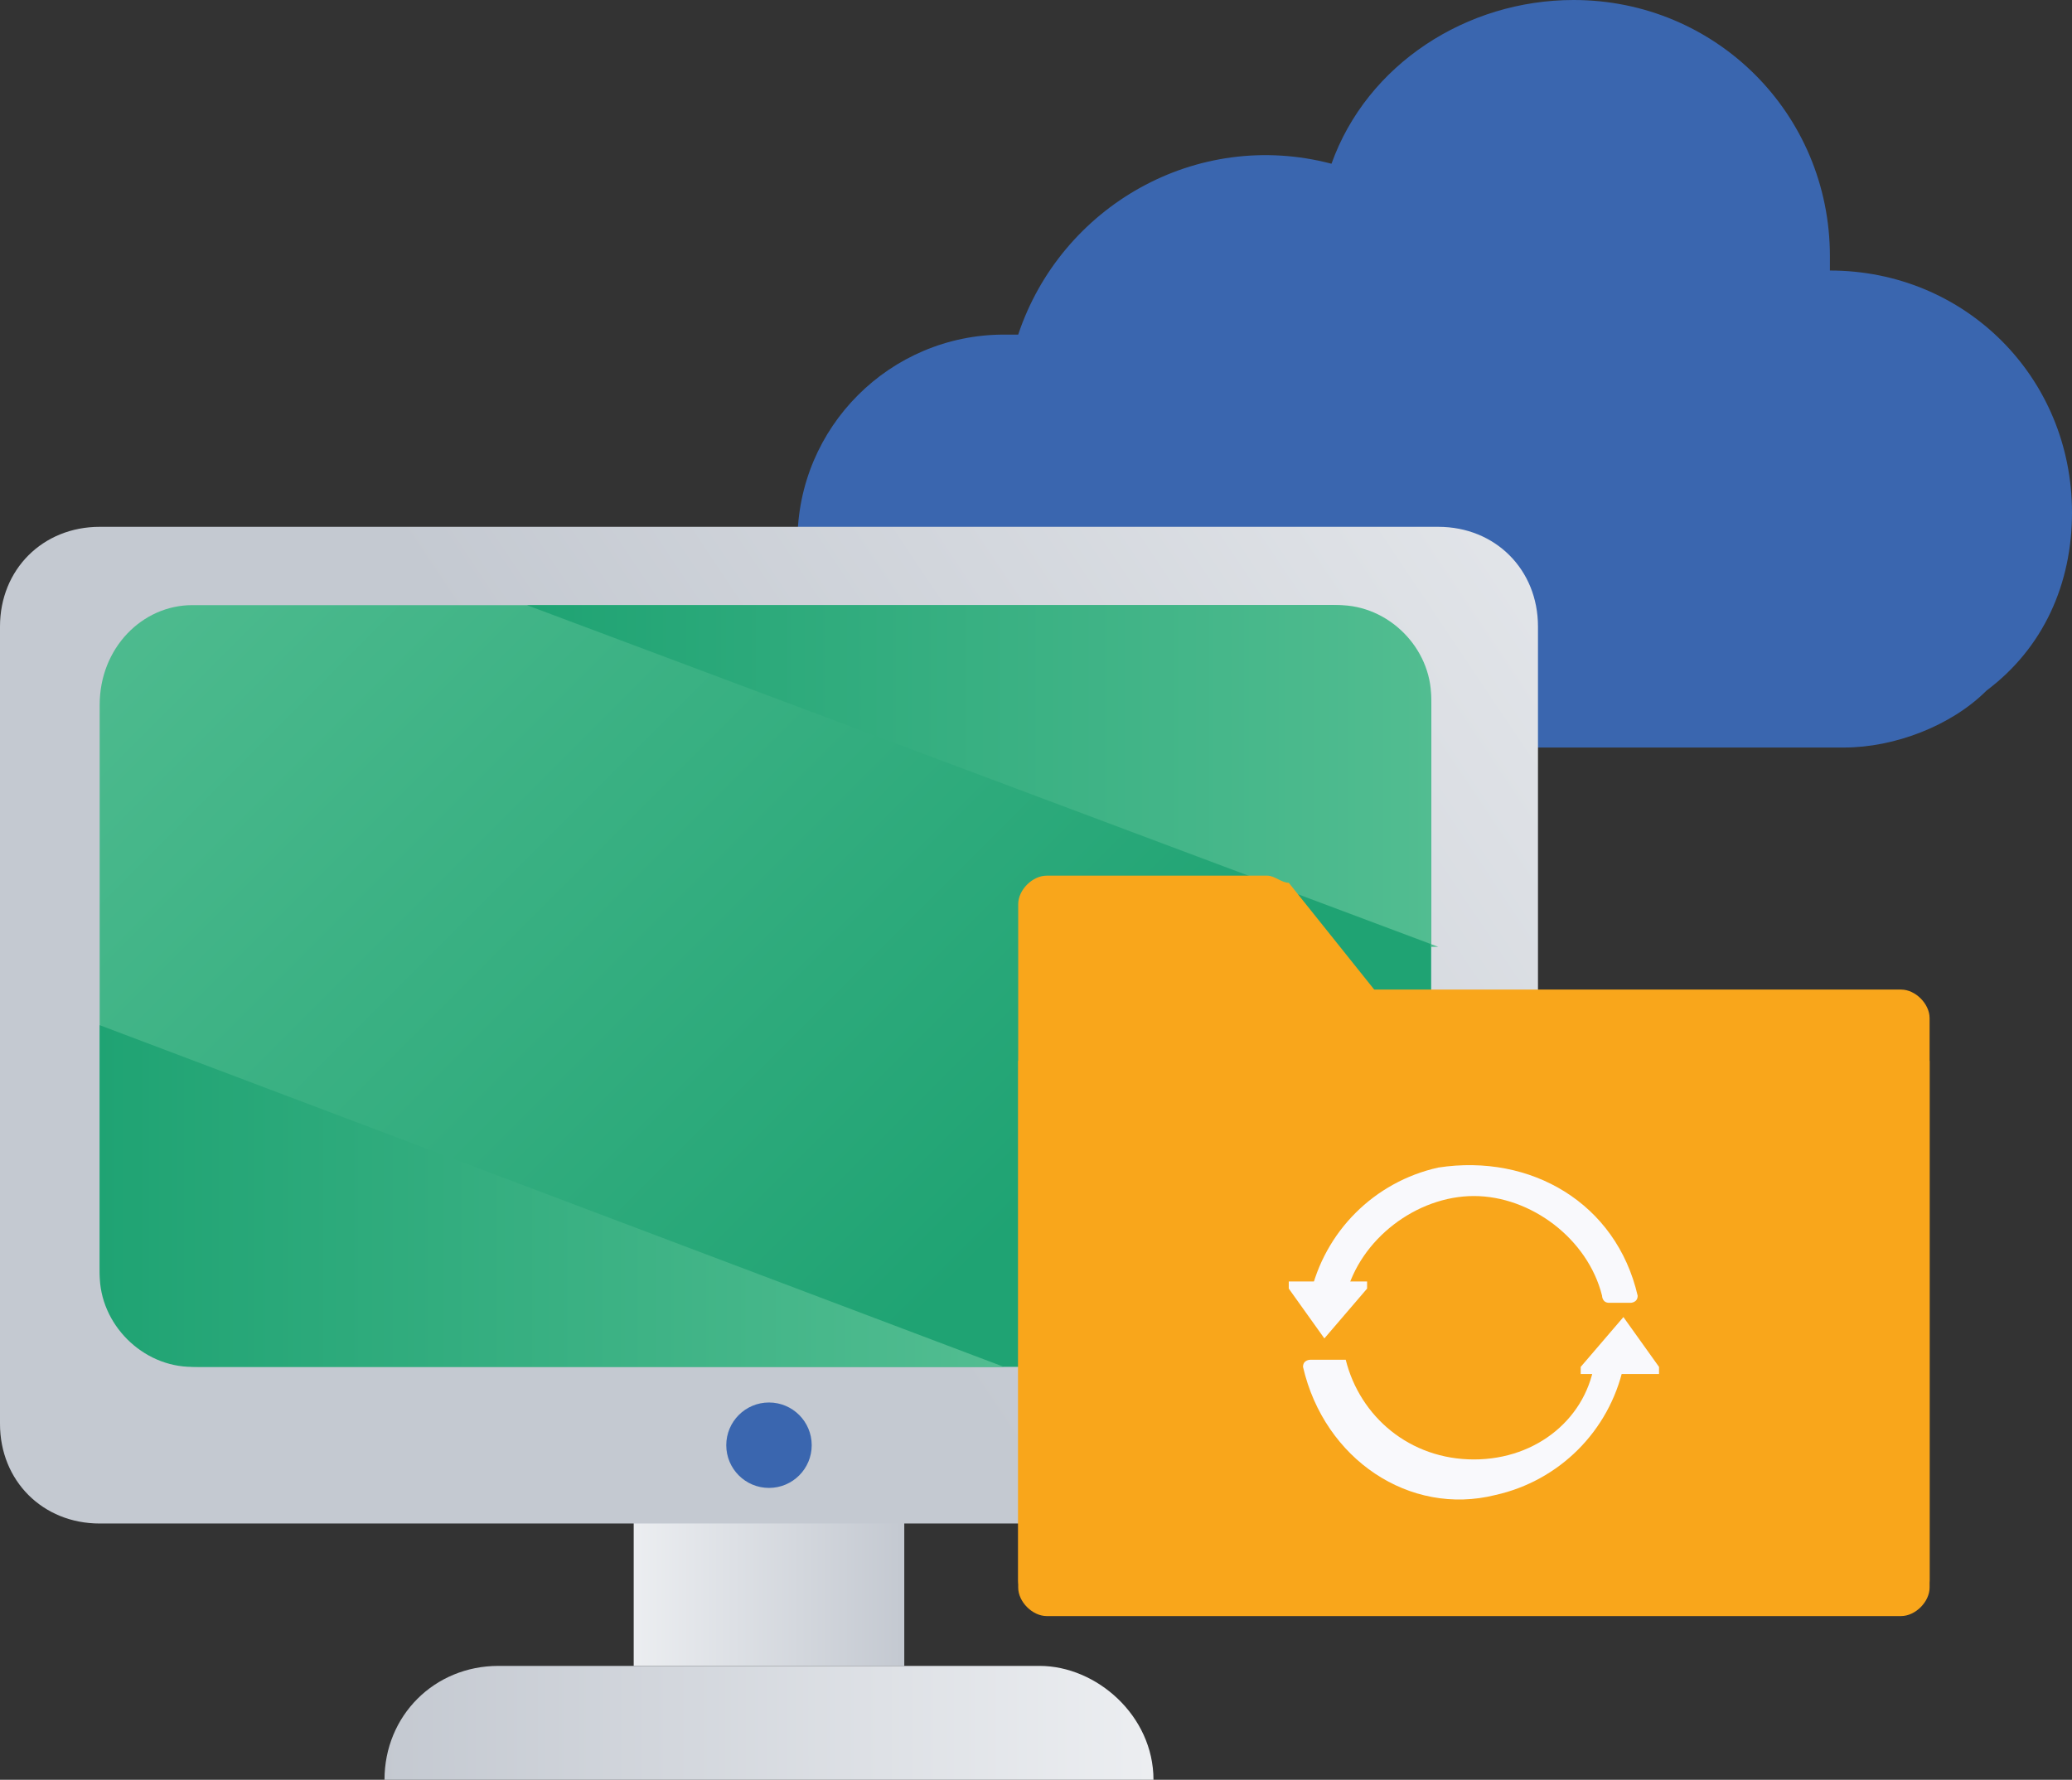 <?xml version="1.0" encoding="utf-8"?>
<!-- Generator: Adobe Illustrator 26.2.1, SVG Export Plug-In . SVG Version: 6.00 Build 0)  -->
<svg version="1.1" id="Layer_1" xmlns="http://www.w3.org/2000/svg" xmlns:xlink="http://www.w3.org/1999/xlink" x="0px" y="0px"
	 viewBox="0 0 29.1 25" style="enable-background:new 0 0 29.1 25;" xml:space="preserve">
<rect x="0" y="0" width="29.1" height="25" fill="#333333" stroke="none"/>
<style type="text/css">
	.st0{fill:#3A66AF;}
	.st1{fill:url(#SVGID_1_);}
	.st2{fill:url(#SVGID_00000135668571579709049140000004831193108505917828_);}
	.st3{fill:url(#SVGID_00000060712248522096844790000012539968039890748075_);}
	.st4{fill:url(#SVGID_00000024001882696639549110000016549343338710130085_);}
	.st5{fill:url(#SVGID_00000178887846782715012920000007797201885258617239_);}
	.st6{fill:url(#SVGID_00000101099854921048217970000003241245981812015776_);}
	.st7{fill:#F9A61B;}
	.st8{fill:#F9F9FC;}
</style>
<path class="st0" d="M29.1,7.2c0-1.9-1.5-3.4-3.4-3.4l0,0V3.6c0-2-1.6-3.6-3.6-3.6c-1.5,0-2.9,0.9-3.4,2.3c-1.9-0.5-3.8,0.6-4.4,2.4
	h-0.2c-1.6,0-2.9,1.3-2.9,2.9l0,0v0.1c0,1.6,1.3,2.8,2.9,2.8l0,0h11.8c0.7,0,1.5-0.3,2-0.8C28.7,9.1,29.1,8.2,29.1,7.2L29.1,7.2z"/>
<linearGradient id="SVGID_1_" gradientUnits="userSpaceOnUse" x1="8.87" y1="5.174" x2="12.67" y2="5.174" gradientTransform="matrix(1 0 0 -1 0 27.048)">
	<stop  offset="0" style="stop-color:#ECEEF1"/>
	<stop  offset="1" style="stop-color:#C4C9D1"/>
</linearGradient>
<path class="st1" d="M8.9,20.3h3.8v3.1H8.9V20.3z"/>
<linearGradient id="SVGID_00000163788297918902314630000013546880621455439270_" gradientUnits="userSpaceOnUse" x1="24.819" y1="22.031" x2="10.359" y2="12.331" gradientTransform="matrix(1 0 0 -1 0 27.048)">
	<stop  offset="0" style="stop-color:#ECEEF1"/>
	<stop  offset="1" style="stop-color:#C4C9D1"/>
</linearGradient>
<path style="fill:url(#SVGID_00000163788297918902314630000013546880621455439270_);" d="M20.2,21.4H1.4C0.6,21.4,0,20.8,0,20l0,0
	V8.8c0-0.8,0.6-1.4,1.4-1.4h18.8c0.8,0,1.4,0.6,1.4,1.4c0,0,0,0,0,0V20C21.6,20.8,20.9,21.4,20.2,21.4
	C20.2,21.4,20.2,21.4,20.2,21.4L20.2,21.4z"/>
<linearGradient id="SVGID_00000031195533771392513930000016248429655132378499_" gradientUnits="userSpaceOnUse" x1="14.193" y1="9.746" x2="2.603" y2="21.336" gradientTransform="matrix(1 0 0 -1 0 27.048)">
	<stop  offset="0" style="stop-color:#1FA373"/>
	<stop  offset="1" style="stop-color:#52BD91"/>
</linearGradient>
<path style="fill:url(#SVGID_00000031195533771392513930000016248429655132378499_);" d="M18.8,19.2h-16c-0.8,0-1.4-0.6-1.4-1.4V9.9
	c0-0.8,0.6-1.4,1.3-1.4h16c0.8,0,1.4,0.6,1.4,1.4v7.9C20.1,18.6,19.5,19.2,18.8,19.2z"/>
<linearGradient id="SVGID_00000018958677511341381530000000543545477273829807_" gradientUnits="userSpaceOnUse" x1="16.18" y1="2.829" x2="5.36" y2="2.829" gradientTransform="matrix(1 0 0 -1 0 27.048)">
	<stop  offset="0" style="stop-color:#ECEEF1"/>
	<stop  offset="1" style="stop-color:#C4C9D1"/>
</linearGradient>
<path style="fill:url(#SVGID_00000018958677511341381530000000543545477273829807_);" d="M16.2,25H5.4c0-0.9,0.7-1.6,1.6-1.6l0,0
	h7.6C15.4,23.4,16.2,24.1,16.2,25L16.2,25L16.2,25z"/>
<circle class="st0" cx="10.8" cy="20.3" r="0.6"/>
<linearGradient id="SVGID_00000049934125793339361390000018055157234092612267_" gradientUnits="userSpaceOnUse" x1="1.36" y1="10.224" x2="14.08" y2="10.224" gradientTransform="matrix(1 0 0 -1 0 27.048)">
	<stop  offset="0" style="stop-color:#1FA373"/>
	<stop  offset="1" style="stop-color:#52BD91"/>
</linearGradient>
<path style="fill:url(#SVGID_00000049934125793339361390000018055157234092612267_);" d="M1.4,14.4l12.7,4.8H2.7
	c-0.7,0-1.3-0.6-1.3-1.3L1.4,14.4z"/>
<linearGradient id="SVGID_00000062910940418752454890000011235260356485528740_" gradientUnits="userSpaceOnUse" x1="7.44" y1="16.124" x2="20.16" y2="16.124" gradientTransform="matrix(1 0 0 -1 0 27.048)">
	<stop  offset="0" style="stop-color:#1FA373"/>
	<stop  offset="1" style="stop-color:#52BD91"/>
</linearGradient>
<path style="fill:url(#SVGID_00000062910940418752454890000011235260356485528740_);" d="M20.2,13.3L7.4,8.5h11.4
	c0.7,0,1.3,0.6,1.3,1.3V13.3z"/>
<g>
	<path class="st7" d="M14.3,13.9v-1.2c0-0.2,0.2-0.4,0.4-0.4h3.1c0.1,0,0.2,0.1,0.3,0.1l1.2,1.5h7.4c0.2,0,0.4,0.2,0.4,0.4v7.9
		c0,0.2-0.2,0.4-0.4,0.4h-12c-0.2,0-0.4-0.2-0.4-0.4L14.3,13.9z"/>
	<path class="st7" d="M26.7,22.7H14.7c-0.2,0-0.4-0.2-0.4-0.4l0,0v-7.4h12.8v7.4C27.1,22.5,26.9,22.7,26.7,22.7
		C26.7,22.7,26.7,22.7,26.7,22.7z"/>
</g>
<g>
	<path class="st8" d="M18.6,18.8l-0.5-0.7c0,0,0,0,0-0.1c0,0,0,0,0,0h1.1c0,0,0,0,0,0.1c0,0,0,0,0,0L18.6,18.8
		C18.6,18.8,18.6,18.8,18.6,18.8z"/>
	<path class="st8" d="M20.7,16.8c0.8,0,1.6,0.6,1.8,1.4c0,0,0,0.1,0.1,0.1h0.3c0,0,0.1,0,0.1-0.1c0,0,0,0,0,0
		c-0.3-1.3-1.5-2-2.8-1.8c-0.9,0.2-1.6,0.9-1.8,1.8c0,0,0,0.1,0.1,0.1c0,0,0,0,0,0h0.3c0,0,0.1,0,0.1-0.1
		C19.1,17.4,19.9,16.8,20.7,16.8z M22.8,18.5l0.5,0.7c0,0,0,0,0,0.1c0,0,0,0,0,0h-1.1c0,0,0,0,0-0.1c0,0,0,0,0,0L22.8,18.5
		C22.8,18.5,22.8,18.5,22.8,18.5z"/>
	<path class="st8" d="M20.7,20.5c-0.9,0-1.6-0.6-1.8-1.4c0,0,0,0-0.1,0h-0.4c0,0-0.1,0-0.1,0.1c0,0,0,0,0,0c0.3,1.3,1.5,2.1,2.7,1.8
		c0.9-0.2,1.6-0.9,1.8-1.8c0,0,0-0.1,0-0.1c0,0,0,0,0,0h-0.3c0,0,0,0-0.1,0C22.3,19.9,21.6,20.5,20.7,20.5z"/>
</g>
</svg>
